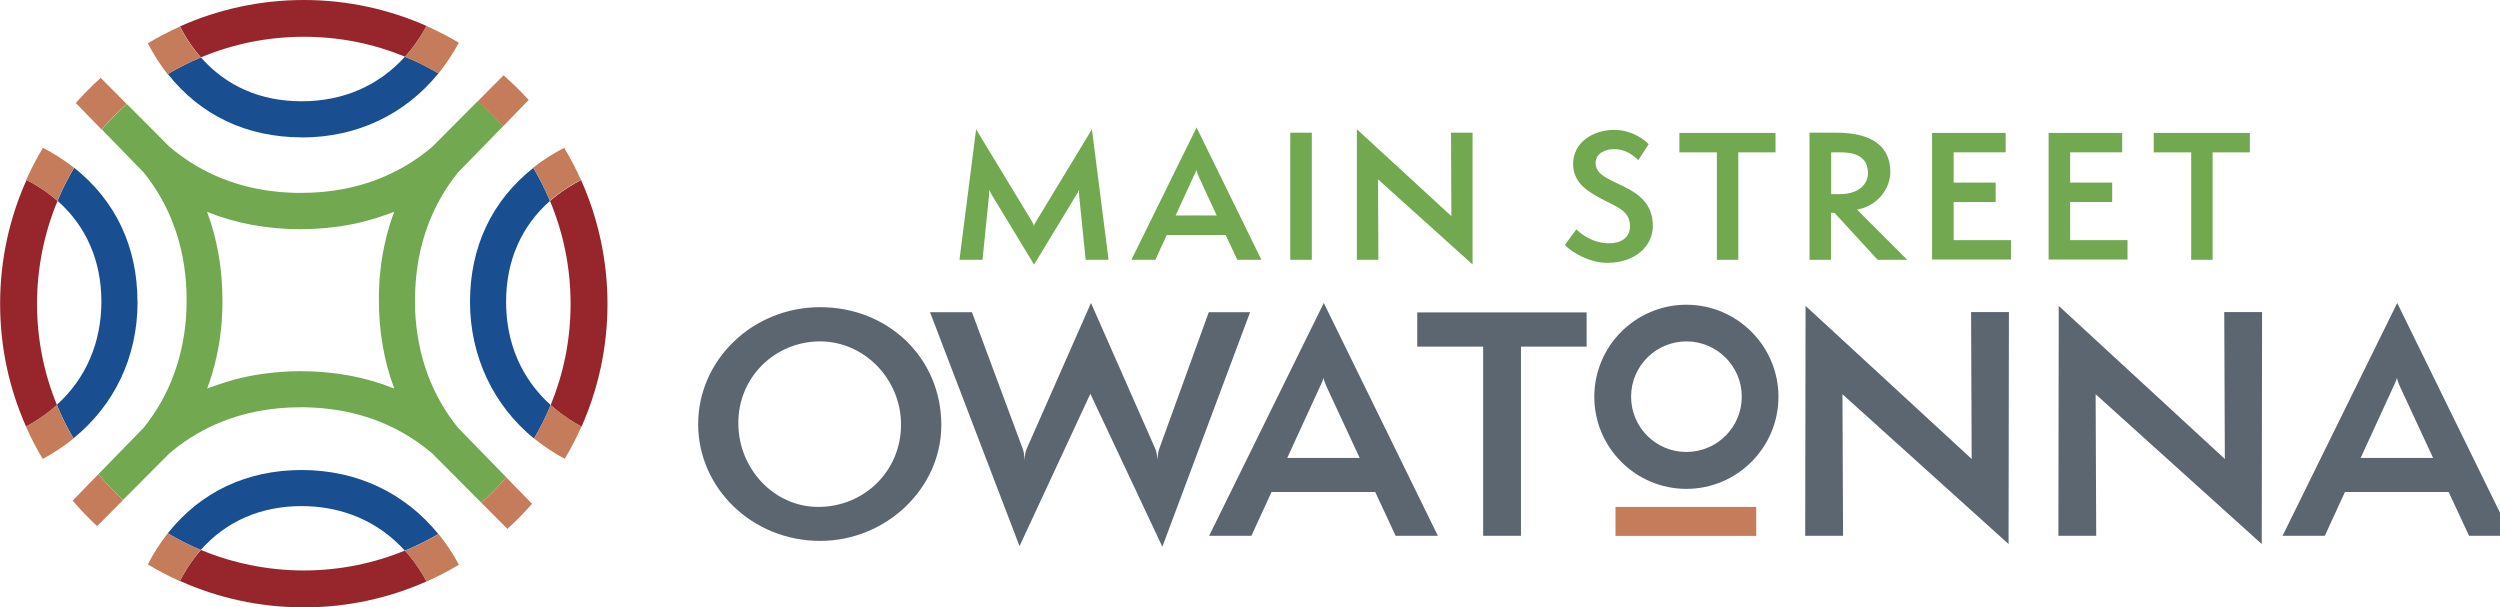 <?xml version="1.0" encoding="UTF-8"?>
<svg xmlns="http://www.w3.org/2000/svg" viewBox="0 0 214.78 52.19">
  <defs>
    <style>
      .cls-1 {
        fill: none;
      }

      .cls-1, .cls-2, .cls-3, .cls-4, .cls-5, .cls-6 {
        stroke-width: 0px;
      }

      .cls-2 {
        fill: #96262c;
      }

      .cls-3 {
        fill: #71a850;
      }

      .cls-4 {
        fill: #5b6670;
        mix-blend-mode: multiply;
      }

      .cls-5 {
        fill: #194f90;
      }

      .cls-7 {
        isolation: isolate;
      }

      .cls-6 {
        fill: #c47c5a;
      }
    </style>
  </defs>
  <g class="cls-7">
    <g id="Layer_1" data-name="Layer 1">
      <g>
        <path class="cls-1" d="M25.92,43.48c-3.5,0-6.48,1.3-8.66,3.77,2.72,1.14,5.71,1.77,8.84,1.77s6.01-.61,8.7-1.71c-2.27-2.51-5.32-3.83-8.87-3.83Z"></path>
        <path class="cls-1" d="M47.25,17.26c-2.47,2.18-3.77,5.16-3.77,8.66s1.32,6.61,3.83,8.87c1.1-2.68,1.71-5.62,1.71-8.7s-.63-6.12-1.77-8.84Z"></path>
        <path class="cls-1" d="M32.59,24.54c.02-.3.04-.61.06-.91,0-.04,0-.07.01-.1.03-.33.07-.65.11-.97,0,0,0-.02,0-.02.15-1.03.36-2.03.65-2.99,0-.03.02-.05.02-.08.08-.26.16-.51.25-.77.03-.1.07-.2.11-.31.02-.07.04-.13.07-.2-.03.01-.06.02-.09.03-.19.07-.38.14-.57.21-.2.07-.4.14-.6.2-.09.03-.18.06-.27.09-.28.09-.57.17-.86.25-.04,0-.07.02-.11.03-.33.08-.66.16-.99.23-.02,0-.03,0-.05.01-.34.07-.68.13-1.03.18-.02,0-.05,0-.07.01-.33.05-.66.09-.99.12-.04,0-.09.01-.13.02-.31.03-.63.05-.95.07-.06,0-.13,0-.19.01-.38.02-.75.03-1.14.03-2.89,0-5.59-.51-8.03-1.49.87,2.33,1.32,4.87,1.32,7.59,0,.36,0,.72-.02,1.07,0,.06,0,.12-.01.17-.02.3-.04.61-.06.91,0,.04,0,.07-.01.1-.03.33-.07.65-.11.97,0,0,0,.02,0,.02-.15,1.03-.36,2.03-.65,2.99,0,.03-.02.05-.02.08-.08.26-.16.51-.25.77-.03.1-.07.2-.11.31-.02.07-.04.13-.07.2.03-.01.06-.02.09-.03.19-.07.38-.14.57-.21.2-.07.4-.14.6-.2.09-.03.18-.06.27-.09.28-.09.57-.17.86-.25.04,0,.07-.02.11-.03.33-.08.66-.16.99-.23.02,0,.03,0,.05-.01.34-.07.68-.13,1.03-.18.02,0,.05,0,.07-.01.33-.05.66-.09.99-.12.04,0,.09-.01.13-.02.31-.03.63-.05.95-.07.06,0,.13,0,.19-.01.38-.02.75-.03,1.14-.03,2.89,0,5.59.51,8.03,1.49-.87-2.33-1.32-4.87-1.32-7.59,0-.36,0-.72.02-1.07,0-.06,0-.12.01-.17Z"></path>
        <path class="cls-1" d="M25.92,8.71c3.55,0,6.61-1.32,8.87-3.83-2.68-1.1-5.62-1.71-8.7-1.71s-6.12.63-8.84,1.77c2.18,2.47,5.16,3.77,8.66,3.77Z"></path>
        <path class="cls-1" d="M8.71,25.92c0-3.5-1.3-6.48-3.77-8.66-1.14,2.72-1.77,5.71-1.77,8.84s.61,6.01,1.71,8.7c2.51-2.27,3.83-5.32,3.83-8.87Z"></path>
        <path class="cls-2" d="M47.25,17.26c1.14,2.72,1.77,5.71,1.77,8.84s-.61,6.01-1.71,8.7c.18.16.36.32.56.48.64.51,1.34.97,2.09,1.38,1.43-3.23,2.23-6.8,2.23-10.55s-.81-7.39-2.27-10.64c-.75.39-1.44.82-2.07,1.31-.21.16-.4.32-.59.49Z"></path>
        <path class="cls-2" d="M4.94,17.26c-.19-.17-.39-.33-.59-.49-.63-.49-1.33-.93-2.07-1.31-1.46,3.25-2.27,6.85-2.27,10.64s.8,7.32,2.23,10.55c.75-.41,1.45-.86,2.09-1.38.19-.15.38-.31.56-.48-1.1-2.68-1.71-5.62-1.71-8.7s.63-6.12,1.77-8.84Z"></path>
        <path class="cls-2" d="M17.26,47.25c-.17.19-.33.39-.49.59-.49.63-.93,1.33-1.31,2.07,3.25,1.46,6.85,2.27,10.64,2.27s7.32-.8,10.55-2.23c-.41-.75-.86-1.45-1.38-2.09-.15-.19-.31-.38-.48-.56-2.68,1.1-5.62,1.71-8.7,1.71s-6.12-.63-8.84-1.77Z"></path>
        <path class="cls-2" d="M34.79,4.88c.16-.18.32-.36.48-.56.51-.64.97-1.34,1.38-2.09-3.23-1.43-6.8-2.23-10.55-2.23s-7.39.81-10.64,2.27c.39.75.82,1.44,1.31,2.07.16.21.32.4.49.59,2.72-1.14,5.71-1.77,8.84-1.77s6.01.61,8.7,1.71Z"></path>
        <path class="cls-5" d="M43.48,25.92c0-3.5,1.3-6.48,3.77-8.66-.41-.98-.89-1.93-1.43-2.84-3.56,2.82-5.44,6.79-5.44,11.51s2.04,8.93,5.5,11.75c.54-.92,1.02-1.88,1.43-2.88-2.51-2.27-3.83-5.32-3.83-8.87Z"></path>
        <path class="cls-6" d="M45.82,14.41c.54.91,1.02,1.86,1.43,2.84.19-.17.39-.33.59-.49.63-.49,1.33-.93,2.07-1.31-.43-.95-.91-1.87-1.44-2.75-.91.47-1.76,1.01-2.54,1.61-.04.03-.08.07-.13.1Z"></path>
        <path class="cls-6" d="M47.87,35.27c-.19-.15-.38-.31-.56-.48-.41,1-.89,1.96-1.43,2.88.81.65,1.69,1.24,2.64,1.75.53-.89,1.01-1.82,1.44-2.78-.75-.41-1.45-.86-2.09-1.38Z"></path>
        <path class="cls-5" d="M11.81,25.92c0-4.71-1.88-8.69-5.44-11.51-.54.91-1.02,1.86-1.43,2.84,2.47,2.18,3.77,5.16,3.77,8.66s-1.32,6.61-3.83,8.87c.41,1,.89,1.96,1.43,2.88,3.47-2.82,5.51-6.91,5.51-11.75Z"></path>
        <path class="cls-6" d="M4.34,16.76c.21.16.4.32.59.49.41-.98.89-1.93,1.43-2.84-.04-.03-.08-.07-.13-.1-.78-.6-1.63-1.14-2.54-1.61-.53.88-1.01,1.8-1.44,2.75.75.39,1.44.82,2.07,1.31Z"></path>
        <path class="cls-6" d="M4.88,34.79c-.18.16-.36.32-.56.48-.64.51-1.34.97-2.09,1.38.42.96.91,1.88,1.44,2.78.95-.51,1.83-1.1,2.64-1.75-.54-.92-1.02-1.88-1.43-2.88Z"></path>
        <path class="cls-5" d="M25.92,11.81c4.84,0,8.93-2.04,11.75-5.51-.92-.54-1.88-1.02-2.88-1.43-2.27,2.51-5.32,3.83-8.87,3.83s-6.48-1.3-8.66-3.77c-.98.41-1.93.89-2.84,1.43,2.82,3.56,6.79,5.44,11.51,5.44Z"></path>
        <path class="cls-6" d="M14.41,6.37c.91-.54,1.86-1.02,2.84-1.43-.17-.19-.33-.39-.49-.59-.49-.63-.93-1.33-1.31-2.07-.95.43-1.87.91-2.75,1.44.47.91,1.01,1.76,1.61,2.54.03.04.07.08.1.13Z"></path>
        <path class="cls-6" d="M35.27,4.32c-.15.19-.31.38-.48.56,1,.41,1.96.89,2.88,1.43.65-.81,1.24-1.69,1.75-2.64-.89-.53-1.82-1.01-2.78-1.44-.41.75-.86,1.45-1.38,2.09Z"></path>
        <path class="cls-5" d="M25.92,40.38c-4.71,0-8.69,1.88-11.51,5.44.91.54,1.86,1.02,2.84,1.43,2.18-2.47,5.16-3.77,8.66-3.77s6.61,1.32,8.87,3.83c1-.41,1.96-.89,2.88-1.43-2.82-3.47-6.91-5.5-11.75-5.5Z"></path>
        <path class="cls-6" d="M16.76,47.84c.16-.21.32-.4.49-.59-.98-.41-1.93-.89-2.84-1.43-.03.04-.07.08-.1.13-.6.78-1.14,1.63-1.61,2.54.88.53,1.8,1.01,2.75,1.44.39-.75.82-1.44,1.31-2.07Z"></path>
        <path class="cls-6" d="M34.79,47.31c.16.18.32.36.48.56.51.64.97,1.34,1.38,2.09.96-.42,1.88-.91,2.78-1.44-.51-.95-1.1-1.83-1.75-2.64-.92.54-1.88,1.02-2.88,1.43Z"></path>
        <path class="cls-3" d="M35.67,26.57c0-.26-.01-.52-.01-.79s0-.53.01-.79c.15-3.91,1.41-7.37,3.69-10.19l3.86-3.95c-.68-.76-1.41-1.48-2.19-2.15l-3.88,3.9c-2.43,2.07-5.35,3.36-8.65,3.8-.11.02-.23.03-.34.04-.15.02-.3.03-.45.05-.19.02-.38.03-.57.04-.11,0-.23.02-.34.02-.31.01-.63.02-.95.02s-.64,0-.95-.02c-.11,0-.23-.01-.34-.02-.19-.01-.38-.03-.57-.04-.15-.01-.3-.03-.45-.05-.12-.01-.23-.03-.34-.04-3.3-.44-6.22-1.73-8.65-3.8l-3.65-3.66c-.77.68-1.49,1.41-2.16,2.18l3.59,3.68c2.28,2.82,3.54,6.27,3.69,10.19,0,.26.01.52.01.79s0,.53-.01.79c-.15,3.91-1.41,7.37-3.69,10.19l-3.87,3.97c.65.79,1.36,1.53,2.11,2.22l3.97-3.99c2.43-2.07,5.35-3.36,8.65-3.8.11-.02.23-.03.34-.04.15-.02.3-.03.45-.05.19-.02.38-.03.57-.04.11,0,.23-.02.34-.02.31-.01.63-.02.95-.02s.64,0,.95.02c.11,0,.23.01.34.02.19.01.38.03.57.04.15.01.3.03.45.05.12.01.23.03.34.04,3.3.44,6.22,1.73,8.65,3.8l4.21,4.23c.76-.68,1.48-1.41,2.14-2.19l-4.14-4.25c-2.28-2.82-3.54-6.27-3.69-10.19ZM33.87,33.38c-2.45-.99-5.14-1.49-8.03-1.49-.38,0-.76.01-1.14.03-.06,0-.13,0-.19.01-.32.02-.63.04-.95.07-.04,0-.09.01-.13.02-.33.03-.67.08-.99.12-.02,0-.05,0-.07.01-.35.05-.69.11-1.03.18-.02,0-.03,0-.05.01-.33.07-.67.14-.99.23-.04,0-.07.02-.11.03-.29.08-.58.16-.86.25-.09.03-.18.06-.27.09-.2.07-.4.13-.6.2-.19.07-.38.14-.57.21-.03.01-.06.02-.09.03.02-.06.04-.13.07-.2.04-.1.07-.2.11-.31.09-.25.17-.51.25-.77,0-.03.02-.05.02-.08.28-.96.5-1.96.65-2.99,0,0,0-.02,0-.02.04-.32.08-.64.11-.97,0-.04,0-.07.01-.1.03-.3.05-.6.06-.91,0-.06,0-.12.01-.17.02-.35.02-.71.02-1.07,0-2.72-.45-5.26-1.32-7.59,2.45.99,5.14,1.49,8.03,1.49.38,0,.76-.01,1.14-.03.06,0,.13,0,.19-.01.32-.02.63-.04.95-.07.04,0,.09-.01.13-.02.33-.03.67-.08.99-.12.02,0,.05,0,.07-.01.35-.05.69-.11,1.03-.18.02,0,.03,0,.05-.01.33-.07.67-.14.99-.23.04,0,.07-.02.11-.03.29-.08.58-.16.86-.25.09-.03.18-.06.27-.09.2-.07.4-.13.6-.2.19-.07.38-.14.57-.21.03-.01.06-.02.09-.03-.02.06-.04.13-.07.2-.04.1-.07.2-.11.31-.09.25-.17.51-.25.77,0,.03-.02.05-.02.08-.28.96-.5,1.96-.65,2.99,0,0,0,.02,0,.02-.04.32-.08.64-.11.97,0,.04,0,.07-.01.1-.03.3-.05.6-.06.91,0,.06,0,.12-.01.17-.02.35-.02.71-.02,1.07,0,2.72.45,5.26,1.32,7.59Z"></path>
        <path class="cls-6" d="M43.21,10.86l2.21-2.27c-.68-.75-1.4-1.46-2.16-2.12l-2.24,2.25c.78.67,1.51,1.38,2.19,2.15Z"></path>
        <path class="cls-6" d="M41.35,43.19l2.24,2.25c.75-.68,1.46-1.4,2.12-2.16l-2.22-2.27c-.67.78-1.38,1.5-2.14,2.19Z"></path>
        <path class="cls-6" d="M10.89,8.94l-2.24-2.25c-.75.68-1.47,1.4-2.14,2.16l2.21,2.27c.67-.78,1.39-1.5,2.16-2.18Z"></path>
        <path class="cls-6" d="M8.46,40.73l-2.22,2.28c.66.77,1.36,1.5,2.1,2.19l2.23-2.24c-.75-.69-1.46-1.44-2.11-2.22Z"></path>
      </g>
      <g>
        <g>
          <path class="cls-4" d="M70.46,46.47c-5.84,0-10.48-4.54-10.48-10.03s4.65-10.05,10.48-10.05,10.41,4.34,10.41,10.13c0,5.46-4.77,9.95-10.41,9.95ZM70.46,29.33c-3.86,0-7.03,3.05-7.03,7.01s3.1,7.21,6.85,7.21c4.01,0,7.13-3.12,7.13-7.06s-3.17-7.16-6.96-7.16Z"></path>
          <path class="cls-4" d="M93.68,33.82l-6.09,13.1-7.69-20.1h3.6l4.37,11.75c.1.28.13.56.15.99.03-.43.05-.71.18-.99l5.53-12.54,5.53,12.54c.1.25.15.53.18.91.03-.38.05-.63.15-.91l4.26-11.75h3.55l-7.54,20.15-6.19-13.15Z"></path>
          <path class="cls-4" d="M119.9,46.03l-1.75-3.76h-8.91l-1.73,3.76h-3.63l9.85-20,9.8,20h-3.63ZM114.04,33.37c-.13-.25-.3-.69-.33-.91-.05.23-.25.63-.38.91l-2.74,5.97h6.22l-2.77-5.97Z"></path>
          <path class="cls-4" d="M127.42,46.03v-16.25h-5.66v-2.94h14.55v2.94h-5.64v16.25h-3.25Z"></path>
          <path class="cls-4" d="M158.29,33.87l.05,12.16h-3.25l.03-19.75,14.27,13.15-.05-12.62h3.25l-.03,19.93-14.27-12.87Z"></path>
          <path class="cls-4" d="M180.04,33.87l.05,12.16h-3.25l.03-19.75,14.27,13.15-.05-12.62h3.25l-.03,19.93-14.27-12.87Z"></path>
          <path class="cls-4" d="M212.12,46.03l-1.75-3.76h-8.91l-1.73,3.76h-3.63l9.85-20,9.8,20h-3.63ZM206.26,33.37c-.13-.25-.3-.69-.33-.91-.05.23-.25.63-.38.91l-2.74,5.97h6.22l-2.77-5.97Z"></path>
          <path class="cls-4" d="M144.88,29.33c2.63,0,4.76,2.13,4.76,4.75s-2.13,4.75-4.76,4.75-4.75-2.13-4.75-4.75,2.13-4.75,4.75-4.75M144.88,26.18c-4.36,0-7.91,3.55-7.91,7.91s3.55,7.91,7.91,7.91,7.91-3.55,7.91-7.91-3.55-7.91-7.91-7.91h0Z"></path>
        </g>
        <rect class="cls-6" x="138.79" y="43.55" width="12.09" height="2.49"></rect>
      </g>
      <g>
        <path class="cls-3" d="M93.27,22.32l-.55-5.44c-.03-.23-.04-.42,0-.61-.07.17-.17.36-.32.59l-3.56,5.87-3.56-5.87c-.14-.23-.25-.42-.32-.59.04.19.03.37,0,.61l-.55,5.44h-1.98l1.43-11.21,4.79,7.9c.1.17.16.29.17.42h.01c.01-.13.07-.25.19-.42l4.79-7.9,1.43,11.21h-1.98Z"></path>
        <path class="cls-3" d="M106.3,22.32l-1-2.13h-5.06l-.98,2.13h-2.06l5.6-11.37,5.57,11.37h-2.06ZM102.97,15.12c-.07-.14-.17-.39-.19-.52-.03.13-.14.36-.22.52l-1.56,3.39h3.53l-1.57-3.39Z"></path>
        <path class="cls-3" d="M110.85,22.32v-10.92h1.85v10.92h-1.85Z"></path>
        <path class="cls-3" d="M118.39,15.41l.03,6.91h-1.85v-11.22s8.12,7.47,8.12,7.47l-.03-7.17h1.85v11.32s-8.12-7.31-8.12-7.31Z"></path>
        <path class="cls-3" d="M135.42,19.7c.53.52,1.53,1.2,2.8,1.2,1.15,0,1.82-.56,1.82-1.46,0-1.25-1.01-1.62-2.11-2.18-1.4-.72-2.78-1.47-2.78-3.17,0-1.9,1.76-2.93,3.53-2.93,1.63,0,2.73.97,2.96,1.23l-.89,1.37c-.55-.55-1.25-.95-2.05-.95s-1.62.36-1.62,1.2c0,2.06,4.92,1.56,4.92,5.41,0,1.64-1.43,3.16-3.91,3.16-1.57,0-3.09-.92-3.65-1.54l.98-1.33Z"></path>
        <path class="cls-3" d="M147.5,22.32v-9.23h-3.22v-1.67h8.26v1.67h-3.2v9.23h-1.85Z"></path>
        <path class="cls-3" d="M161.31,22.32l-3.71-4.04h-.29v4.04h-1.85v-10.92h2.31c2.02,0,4.63.52,4.63,3.38,0,1.5-1.17,2.93-2.86,3.23l4.31,4.31h-2.55ZM158.04,16.68c1.63,0,2.44-.84,2.44-1.8,0-1.17-.74-1.79-2.31-1.79h-.85v3.59h.72Z"></path>
        <path class="cls-3" d="M165.99,22.31v-10.89h6.32v1.67h-4.47v2.6h3.61v1.67h-3.61v3.27h4.93v1.67h-6.78Z"></path>
        <path class="cls-3" d="M176,22.31v-10.89h6.32v1.67h-4.47v2.6h3.61v1.67h-3.61v3.27h4.93v1.67h-6.78Z"></path>
        <path class="cls-3" d="M188.25,22.32v-9.23h-3.22v-1.67h8.26v1.67h-3.2v9.23h-1.85Z"></path>
      </g>
    </g>
  </g>
</svg>
